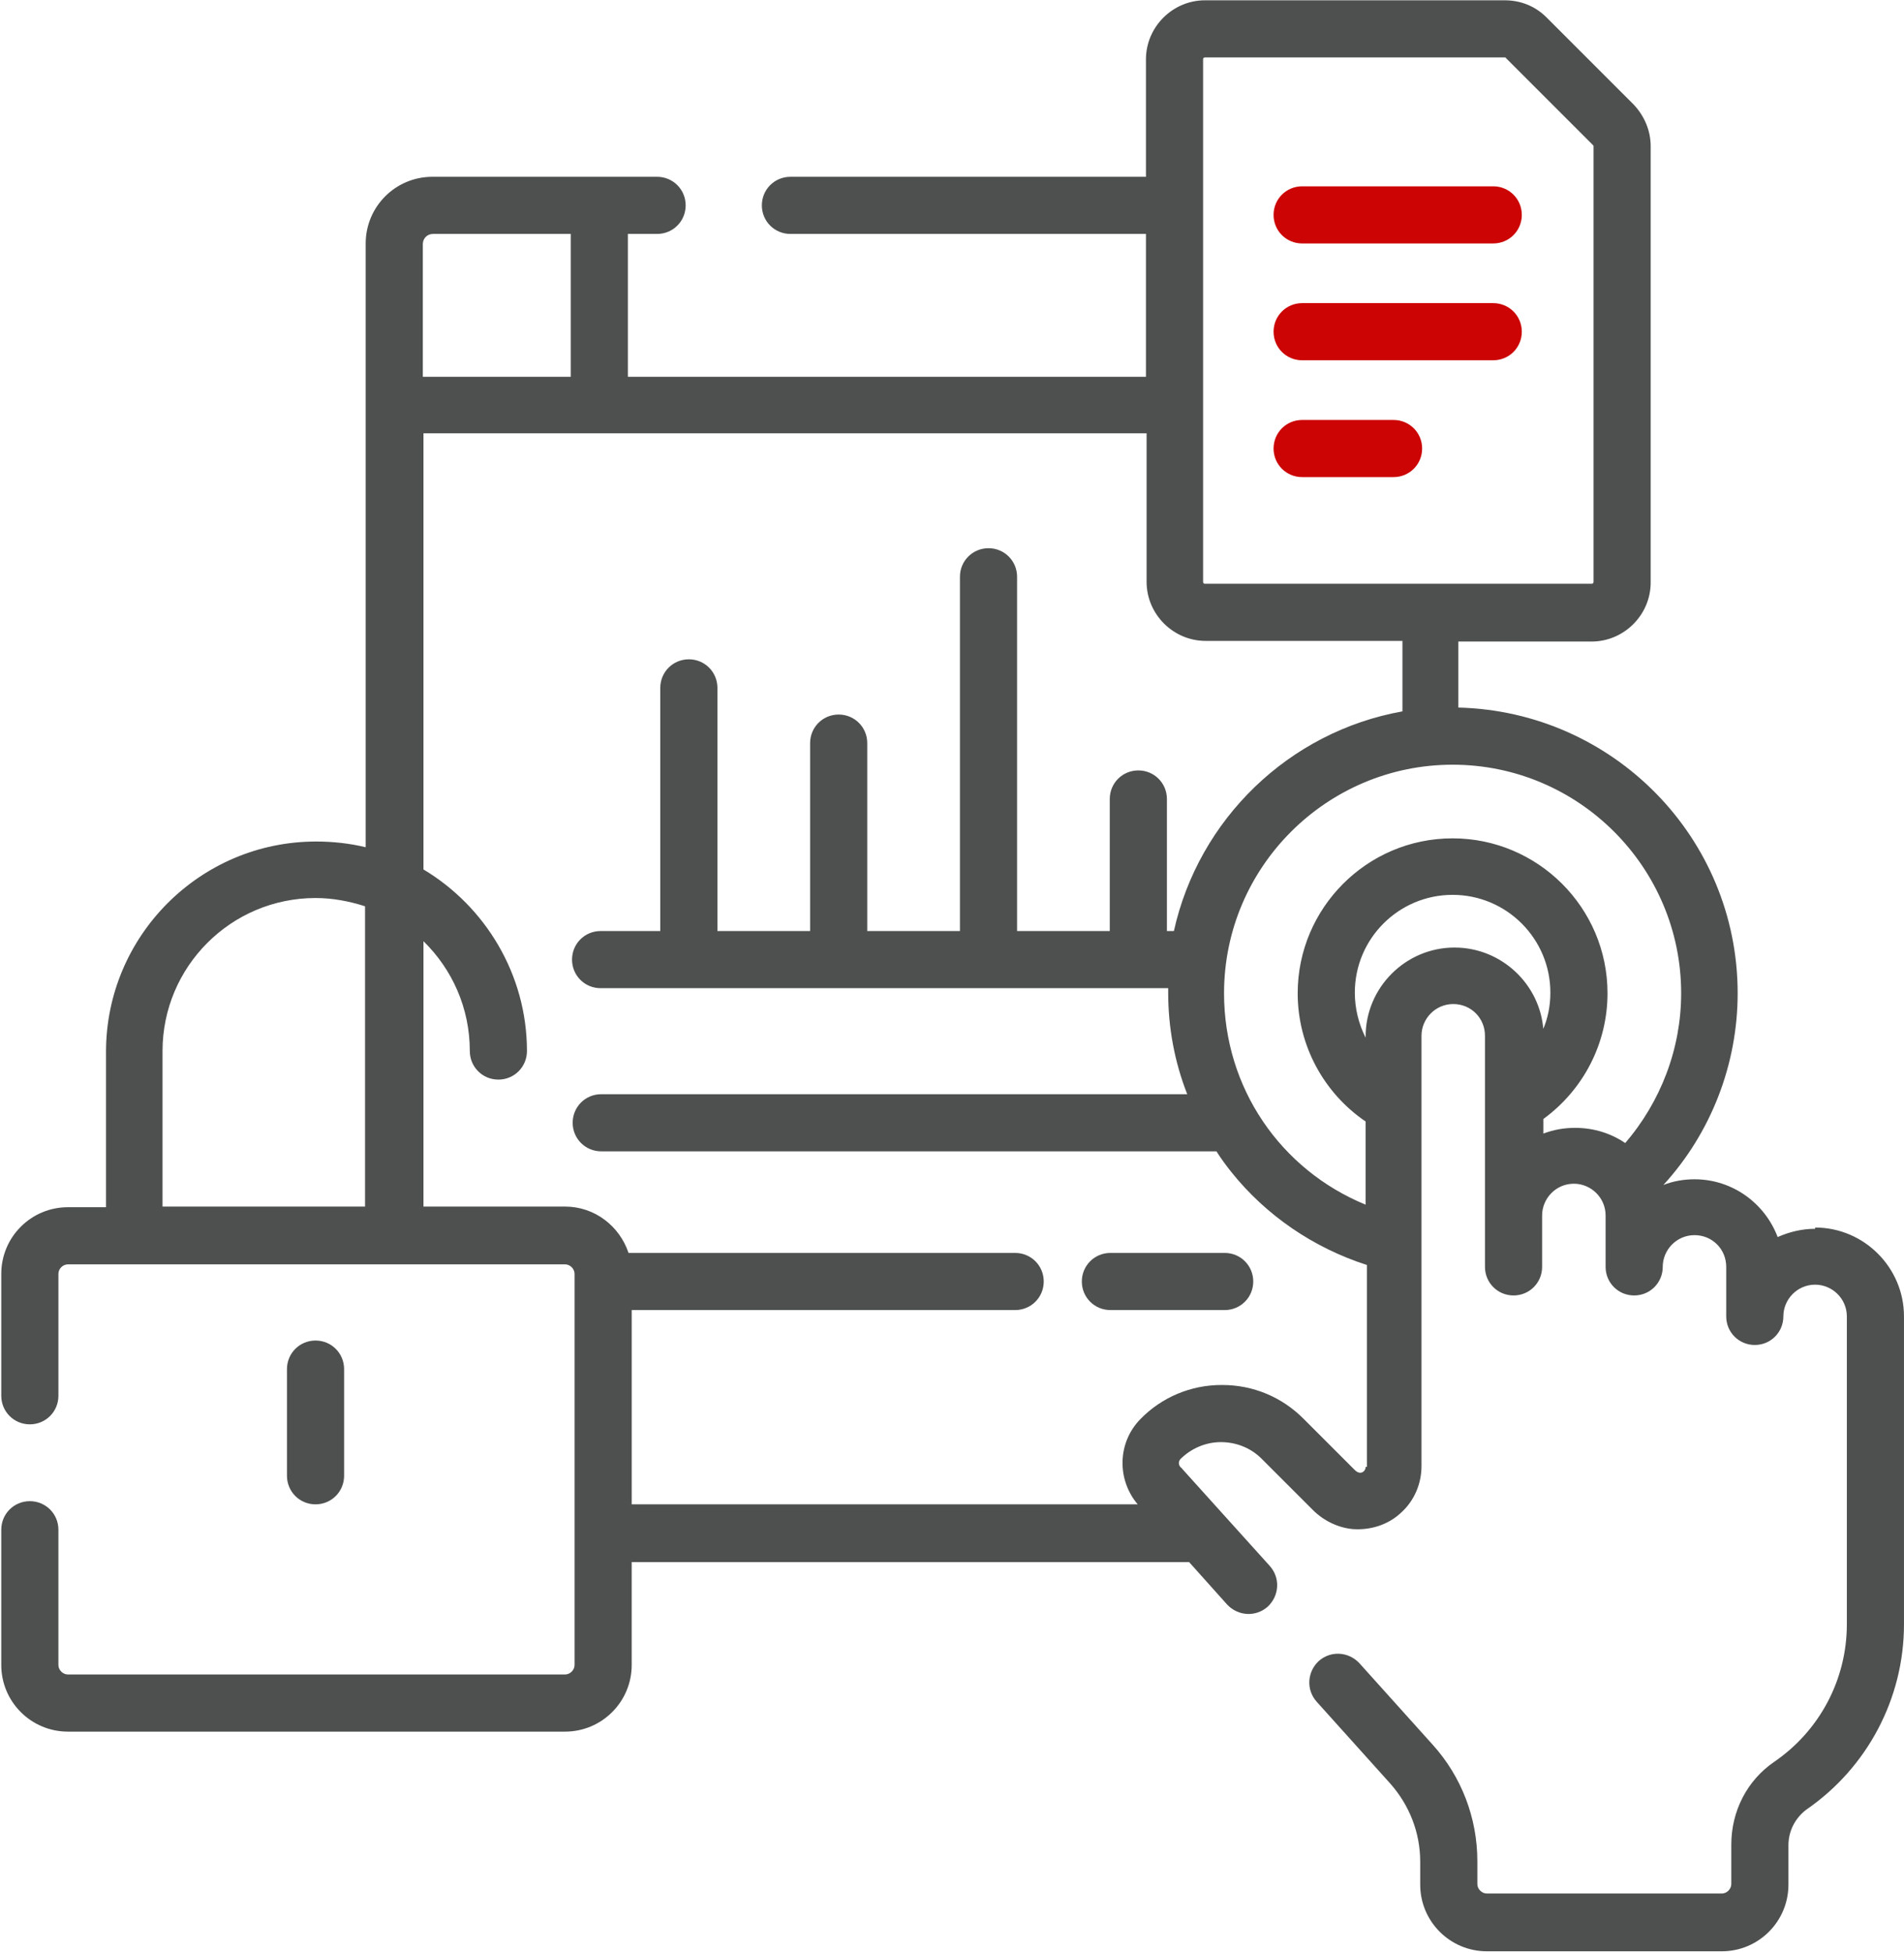 <?xml version="1.0" encoding="UTF-8"?>
<!DOCTYPE svg PUBLIC "-//W3C//DTD SVG 1.1//EN" "http://www.w3.org/Graphics/SVG/1.1/DTD/svg11.dtd">
<!-- Creator: CorelDRAW -->
<svg xmlns="http://www.w3.org/2000/svg" xml:space="preserve" width="6.358mm" height="6.519mm" version="1.1" style="shape-rendering:geometricPrecision; text-rendering:geometricPrecision; image-rendering:optimizeQuality; fill-rule:evenodd; clip-rule:evenodd"
viewBox="0 0 29.99 30.74"
 xmlns:xlink="http://www.w3.org/1999/xlink"
 xmlns:xodm="http://www.corel.com/coreldraw/odm/2003">
 <defs>
  <style type="text/css">
   <![CDATA[
    .fil0 {fill:#4D504F;fill-rule:nonzero}
    .fil1 {fill:#CC0404;fill-rule:nonzero}
   ]]>
  </style>
 </defs>
 <g id="_x0020_12">
  <g id="_2478789170672">
   <path class="fil0" d="M19.29 19.73l-1.8 0c-0.25,0 -0.45,0.2 -0.45,0.45 0,0.25 0.2,0.45 0.45,0.45l1.8 0c0.25,0 0.45,-0.2 0.45,-0.45 0,-0.25 -0.2,-0.45 -0.45,-0.45l0 0z"/>
   <path class="fil0" d="M5.42 23.24l0 -1.68c0,-0.25 -0.2,-0.45 -0.45,-0.45 -0.25,0 -0.45,0.2 -0.45,0.45l0 1.68c0,0.25 0.2,0.45 0.45,0.45 0.25,0 0.45,-0.2 0.45,-0.45z"/>
   <path class="fil1" d="M20.51 3.83l3.01 0c0.25,0 0.45,-0.2 0.45,-0.45 0,-0.25 -0.2,-0.45 -0.45,-0.45l-3.01 0c-0.25,0 -0.45,0.2 -0.45,0.45 0,0.25 0.2,0.45 0.45,0.45z"/>
   <path class="fil1" d="M20.51 5.67l3.01 0c0.25,0 0.45,-0.2 0.45,-0.45 0,-0.25 -0.2,-0.45 -0.45,-0.45l-3.01 0c-0.25,0 -0.45,0.2 -0.45,0.45 0,0.25 0.2,0.45 0.45,0.45l0 -0z"/>
   <path class="fil1" d="M20.51 7.51l1.44 0c0.25,0 0.45,-0.2 0.45,-0.45 0,-0.25 -0.2,-0.45 -0.45,-0.45l-1.44 0c-0.25,0 -0.45,0.2 -0.45,0.45 0,0.25 0.2,0.45 0.45,0.45l0 0z"/>
   <path class="fil0" d="M28.59 19.35c-0.21,0 -0.41,0.05 -0.59,0.13 -0.2,-0.53 -0.71,-0.91 -1.31,-0.91 -0.17,0 -0.34,0.03 -0.49,0.09 0.75,-0.82 1.17,-1.9 1.17,-3.02 0,-2.45 -1.96,-4.44 -4.4,-4.5l0 -1.04 2.1 0c0.51,0 0.93,-0.42 0.93,-0.93l0 -6.87c0,-0.25 -0.1,-0.48 -0.27,-0.66l-1.37 -1.37c-0.18,-0.18 -0.41,-0.27 -0.66,-0.27l-4.72 0c-0.51,0 -0.93,0.42 -0.93,0.93l0 1.85 -5.6 0c-0.25,0 -0.45,0.2 -0.45,0.45 0,0.25 0.2,0.45 0.45,0.45l5.6 0 0 2.25 -8.16 0 0 -2.25 0.46 0c0.25,0 0.45,-0.2 0.45,-0.45 0,-0.25 -0.2,-0.45 -0.45,-0.45l-3.54 0c-0.58,0 -1.05,0.47 -1.05,1.05l0 9.51c-0.25,-0.06 -0.51,-0.09 -0.78,-0.09 -1.83,0 -3.31,1.49 -3.31,3.31l0 2.45 -0.6 0c-0.58,0 -1.05,0.47 -1.05,1.05l0 1.92c0,0.25 0.2,0.45 0.45,0.45 0.25,0 0.45,-0.2 0.45,-0.45l0 -1.92c0,-0.08 0.07,-0.15 0.15,-0.15l1.05 0 5.73 0 1.05 0c0.08,0 0.15,0.07 0.15,0.15l0 6.16c0,0.08 -0.07,0.15 -0.15,0.15l-7.83 0c-0.08,0 -0.15,-0.07 -0.15,-0.15l0 -2.13c0,-0.25 -0.2,-0.45 -0.45,-0.45 -0.25,0 -0.45,0.2 -0.45,0.45l0 2.13c0,0.58 0.47,1.05 1.05,1.05l7.83 0c0.58,0 1.05,-0.47 1.05,-1.05l0 -1.62 8.78 0 0.6 0.67c0.17,0.18 0.45,0.2 0.64,0.03 0.18,-0.17 0.2,-0.45 0.03,-0.64l-1.38 -1.53c-0,-0.01 -0.01,-0.01 -0.02,-0.02 -0.04,-0.04 -0.04,-0.09 -0.01,-0.13 0.17,-0.17 0.4,-0.27 0.64,-0.27l0 0c0.24,0 0.47,0.09 0.64,0.26l0.81 0.81c0.17,0.17 0.4,0.28 0.63,0.3 0.28,0.02 0.56,-0.07 0.76,-0.26 0.21,-0.19 0.32,-0.46 0.32,-0.73l0 -6.78c0,-0.27 0.22,-0.5 0.5,-0.5 0.28,0 0.5,0.22 0.5,0.5l0 3.64c0,0.25 0.2,0.45 0.45,0.45 0.25,0 0.45,-0.2 0.45,-0.45l0 -0.81c0,-0.27 0.22,-0.5 0.5,-0.5 0.27,0 0.5,0.22 0.5,0.5l0 0.81c0,0.25 0.2,0.45 0.45,0.45 0.25,0 0.45,-0.2 0.45,-0.45 0,-0.27 0.22,-0.5 0.5,-0.5 0.28,0 0.5,0.22 0.5,0.5l0 0.78c0,0.25 0.2,0.45 0.45,0.45 0.25,0 0.45,-0.2 0.45,-0.45 0,-0.27 0.22,-0.5 0.5,-0.5 0.27,0 0.5,0.22 0.5,0.5l0 4.85c0,0.87 -0.43,1.68 -1.15,2.17 -0.42,0.29 -0.67,0.77 -0.67,1.3l0 0.62c0,0.08 -0.07,0.15 -0.15,0.15l-3.7 0c-0.08,0 -0.15,-0.07 -0.15,-0.15l0 -0.36c0,-0.68 -0.25,-1.33 -0.7,-1.83l-1.16 -1.29c-0.17,-0.18 -0.45,-0.2 -0.64,-0.03 -0.18,0.17 -0.2,0.45 -0.03,0.64l1.16 1.29c0.3,0.34 0.47,0.77 0.47,1.23l0 0.36c0,0.58 0.47,1.05 1.05,1.05l3.7 0c0.58,0 1.05,-0.47 1.05,-1.05l0 -0.62c0,-0.23 0.11,-0.43 0.28,-0.56 0.96,-0.66 1.54,-1.75 1.54,-2.92l0 -4.85c0,-0.77 -0.63,-1.4 -1.4,-1.4zm-22.84 -0.35l-3.19 0 0 -2.45c0,-1.33 1.08,-2.41 2.41,-2.41 0.27,0 0.53,0.05 0.78,0.13l0 4.73zm13.2 -18.07c0,-0.02 0.01,-0.03 0.03,-0.03l4.72 0c0.01,0 0.02,0 0.02,0.01l1.37 1.37c0.01,0.01 0.01,0.01 0.01,0.02l0 6.86c0,0.02 -0.01,0.03 -0.03,0.03l-6.09 0c-0.02,0 -0.03,-0.01 -0.03,-0.03l0 -8.24zm-12.29 2.91c0,-0.09 0.07,-0.16 0.16,-0.16l2.17 0 0 2.25 -2.33 0 0 -2.08zm14.85 19.26c0,0.04 -0.02,0.06 -0.03,0.07 -0.01,0.01 -0.04,0.03 -0.07,0.02 -0.02,-0 -0.05,-0.02 -0.07,-0.04l-0.81 -0.81c-0.34,-0.34 -0.79,-0.53 -1.28,-0.53 -0,0 -0.01,0 -0.01,0 -0.48,0 -0.94,0.19 -1.28,0.54 -0.36,0.37 -0.37,0.95 -0.04,1.34l-7.97 0 0 -3.06 6.04 0c0.25,0 0.45,-0.2 0.45,-0.45 0,-0.25 -0.2,-0.45 -0.45,-0.45l-6.09 0c-0.14,-0.42 -0.53,-0.73 -1,-0.73l-1.05 0 -1.18 0 0 -4.18c0.45,0.44 0.73,1.05 0.73,1.73 0,0.25 0.2,0.45 0.45,0.45 0.25,0 0.45,-0.2 0.45,-0.45 0,-1.21 -0.66,-2.28 -1.63,-2.86l0 -6.87 11.39 0 0 2.34c0,0.51 0.42,0.93 0.93,0.93l3.1 0 0 1.11c-1.79,0.32 -3.21,1.7 -3.6,3.46l-0.11 0 0 -2.08c0,-0.25 -0.2,-0.45 -0.45,-0.45 -0.25,0 -0.45,0.2 -0.45,0.45l0 2.08 -1.46 0 0 -5.58c0,-0.25 -0.2,-0.45 -0.45,-0.45 -0.25,0 -0.45,0.2 -0.45,0.45l0 5.58 -1.46 0 0 -2.96c0,-0.25 -0.2,-0.45 -0.45,-0.45 -0.25,0 -0.45,0.2 -0.45,0.45l0 2.96 -1.46 0 0 -3.83c0,-0.25 -0.2,-0.45 -0.45,-0.45 -0.25,0 -0.45,0.2 -0.45,0.45l0 3.83 -0.94 0c-0.25,0 -0.45,0.2 -0.45,0.45 0,0.25 0.2,0.45 0.45,0.45l8.94 0c0,0.02 -0,0.05 -0,0.07 0,0.55 0.1,1.09 0.3,1.6l-9.23 0c-0.25,0 -0.45,0.2 -0.45,0.45 0,0.25 0.2,0.45 0.45,0.45l9.69 0c0.07,0.11 0.15,0.22 0.23,0.32 0.55,0.69 1.3,1.2 2.14,1.47l0 3.18zm2.8 -6.88c-0.05,-0.72 -0.66,-1.3 -1.4,-1.3 -0.77,0 -1.4,0.63 -1.4,1.4l0 0.02c-0.11,-0.22 -0.17,-0.46 -0.17,-0.71 0,-0.85 0.69,-1.54 1.54,-1.54 0.85,0 1.54,0.69 1.54,1.54 0,0.21 -0.04,0.41 -0.12,0.59zm1.29 1.78c-0.22,-0.15 -0.49,-0.24 -0.79,-0.24 -0.18,0 -0.34,0.03 -0.5,0.09l0 -0.23c0.63,-0.46 1.01,-1.19 1.01,-1.98 0,-1.35 -1.1,-2.44 -2.44,-2.44 -1.35,0 -2.44,1.1 -2.44,2.44 0,0.82 0.41,1.57 1.07,2.02l0 1.31c-1.34,-0.55 -2.23,-1.84 -2.23,-3.33 0,-1.99 1.62,-3.6 3.6,-3.6 1.99,0 3.6,1.62 3.6,3.6 0,0.87 -0.32,1.71 -0.89,2.37z"/>
  </g>
 </g>
</svg>

